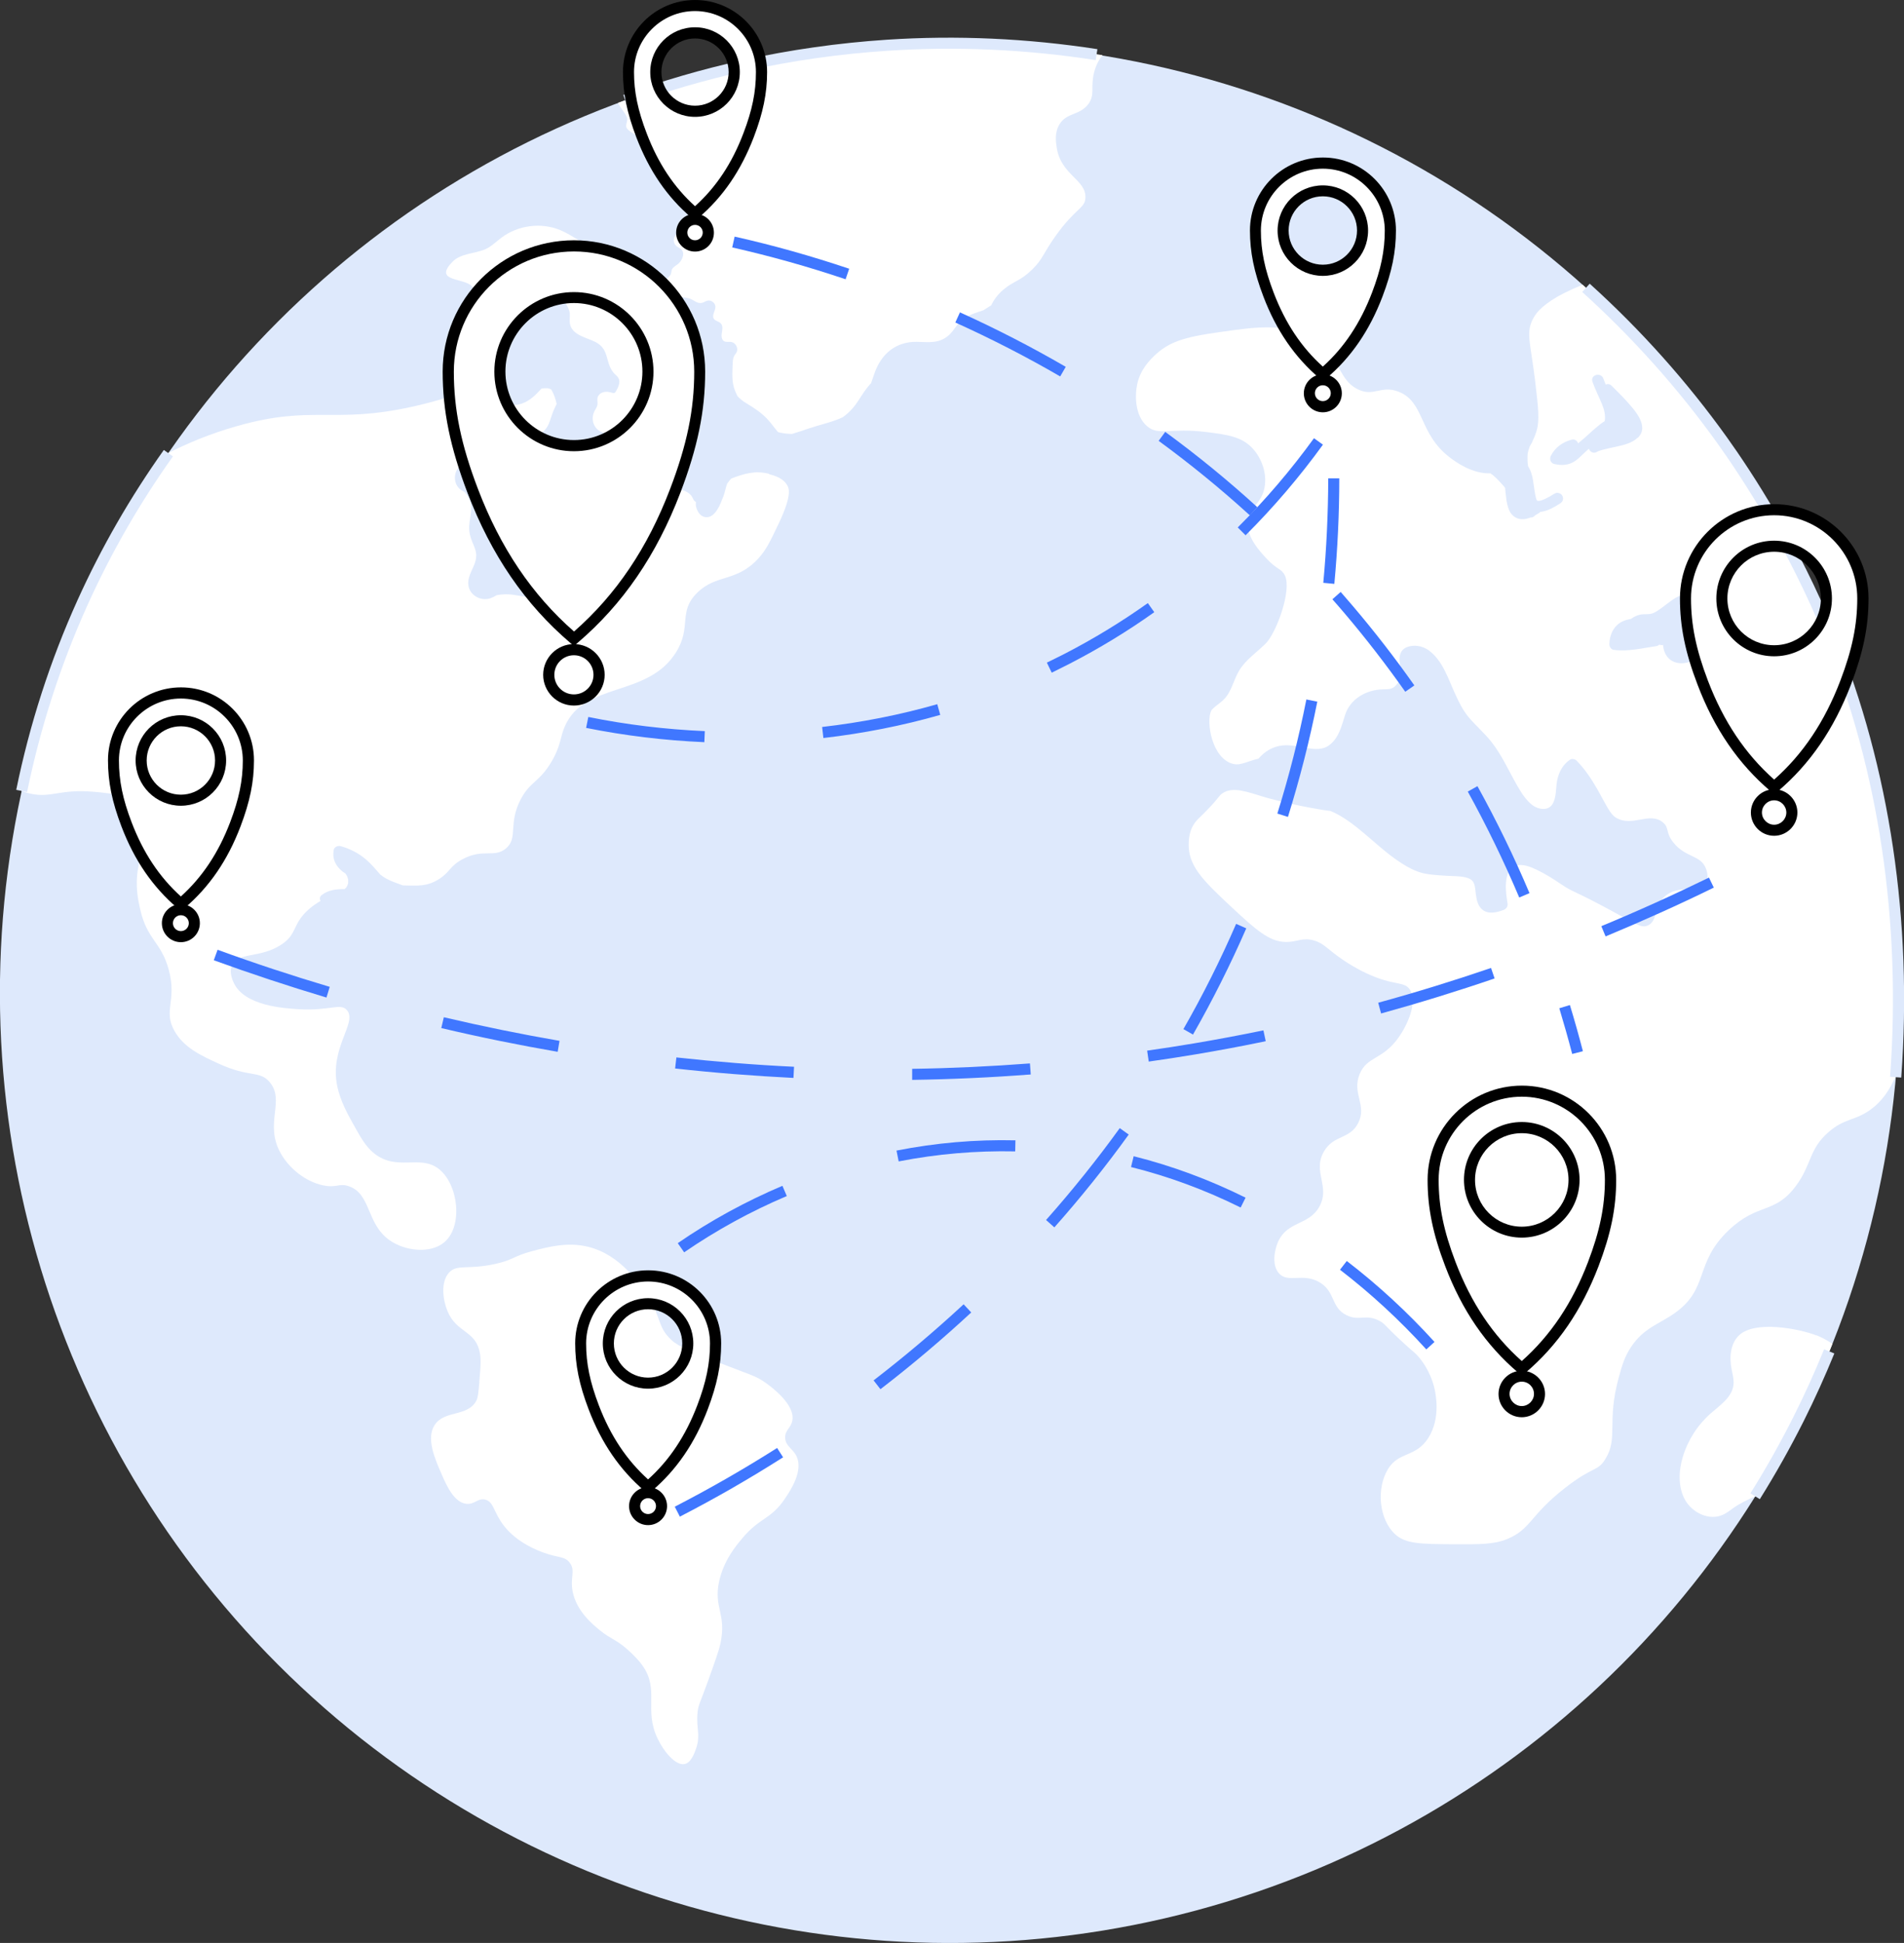 <svg xmlns="http://www.w3.org/2000/svg" id="Ebene_2" viewBox="0 0 165.38 168.75"><rect x="0" y="0" width="165.38" height="168.75" fill="#333333" stroke="none"/><defs><style>.cls-1{fill:#fff;}.cls-2{fill:#4077ff;}.cls-3{fill:#dee9fc;}</style></defs><g id="Layer_1"><g id="_410"><g id="Planeta_Zemlya"><circle class="cls-3" cx="82.5" cy="86.25" r="82.5" transform="translate(-36.83 83.6) rotate(-45)"></circle><path class="cls-1" d="M41.48,25.64c.1.15.21.28.35.39.43.31,1.1.2,1.41-.23.23-.33.28-.79.61-1.02.52-.35,1.16.19,1.76.37.51.15,1.05.03,1.58,0,.53-.04,1.13.05,1.45.48.28.39.8,1.07.85,1.56.03.32-.05.64.02.95.2,1,1.49,1.18,2.24,1.58,1.21.64.79,1.75,1.55,2.66.13.16.32.28.42.46.19.35-.01.78-.21,1.13-.04.07-.08.14-.15.16-.07.02-.14,0-.21-.02-.25-.08-.52-.12-.76-.04-.25.07-.47.28-.5.53-.02.17.03.35.01.52-.03.24-.19.43-.29.64-.21.44-.16,1,.14,1.38.3.39.84.57,1.31.44.02.97,2.05.23,2.33-.31.14-.27.21-.57.37-.82.39-.61,1.2-.76,1.85-1.09,1.05-.52,1.79-1.64,1.82-2.81.03-1.17-.69-2.34-1.76-2.82-.39-.17-.83-.27-1.14-.55-.25-.22-.4-.54-.52-.86-.41-1.13-.47-2.36-.78-3.53-.31-1.16-.96-2.35-2.08-2.8-.39-.15-.81-.21-1.21-.33-1.19-.34-2.15-1.21-3.29-1.68-1.65-.68-3.65-.42-5.08.65-.47.35-.88.78-1.42,1.02-.88.38-2.12.35-2.83,1.07-1.62,1.64.61,1.43,1.5,2,.32.21.48.57.69.89Z"></path><path class="cls-1" d="M41.63,120.02c.12-1.35.18-2.06,0-2.75-.45-1.72-1.97-1.54-2.75-3.37-.41-.96-.63-2.54.12-3.37.7-.76,1.61-.23,3.99-.75,1.61-.35,1.61-.69,3.24-1.12,1.36-.36,3.07-.82,4.87-.37,2.83.7,4.49,3.28,5.12,4.24,1.29,2,.85,2.69,2.12,3.87.62.57,1.84,1.06,4.24,2,2.67,1.04,3.09,1.09,3.99,1.75.44.32,2.52,1.84,2.25,3.24-.12.64-.66.83-.62,1.5.03.73.69.93,1,1.62.57,1.26-.53,2.92-1,3.62-1.25,1.88-2.17,1.61-3.74,3.49-.56.67-1.61,1.93-2,3.74-.49,2.3.66,2.79.12,5.37-.14.65-.47,1.56-1.12,3.37-.67,1.86-.8,1.95-.87,2.62-.14,1.36.28,1.94-.12,3.12-.15.42-.43,1.25-1,1.37-.79.17-1.84-1.11-2.37-2.25-1.17-2.48.17-4.18-1.25-6.24-.36-.53-.82-.96-1.12-1.25-1.13-1.07-1.65-1.08-2.62-1.87-.61-.5-2.03-1.65-2.37-3.37-.24-1.24.27-1.81-.25-2.5-.44-.58-.98-.41-2.25-.87-.48-.18-2.32-.84-3.49-2.37-.89-1.15-.85-2.07-1.62-2.25-.64-.14-.92.45-1.62.37-1.07-.11-1.73-1.61-2.12-2.5-.62-1.41-1.41-3.2-.62-4.37.87-1.29,2.88-.66,3.62-2.12.13-.27.17-.72.25-1.62Z"></path><path class="cls-1" d="M137.46,24.74c-1.37.54-2.24,1.06-2.24,1.06-1.36.81-1.84,1.41-2.12,2-.56,1.18-.15,2.03.25,5.37.26,2.21.39,3.34.12,4.24-.02.08-.13.44-.35.89-.01.04-.02.07-.04.11-.04.06-.07.12-.1.17-.03.06-.07.12-.1.18-.01.02-.02.04-.03.07,0,.01,0,0,0,.01,0,0,0,0-.01.03-.07.17-.12.36-.15.54,0,.02,0,.02,0,.03,0,0,0,0,0,0,0,.05,0,.1-.01.15,0,.1,0,.2,0,.3,0,.09,0,.18.01.27,0,.05,0,.11.02.16,0,.02.03.2,0,.07,0,.02,0,.04,0,.06.12.2.23.42.3.65.13.4.18.82.24,1.24.03.19.05.39.09.58.02.09.04.18.06.27,0,.03.02.07.03.1,0,0,0,.01,0,.03,0,.01.03.07.04.09.01.02.02.03.03.05,0,0,0,0,.01.01.01,0,.02.01.03.02t0,0s.02,0,.03.01c0,0,0,0,0,0,0,0,0,0,0,0,.03,0,.07,0,.1,0,.05-.04.1,0,0,0h0s0,0-.01,0c0,0,.04,0,.05,0,.05-.01.11-.02.16-.04.05-.01.1-.03.14-.05.02,0,.1-.04.13-.05.31-.14.6-.31.89-.49.23-.14.54-.05.67.18.14.24.05.53-.18.67-.5.32-1.11.68-1.73.74-.03.03-.06.07-.1.09-.12.07-.24.15-.37.22,0,.01-.01.03-.03.04-.1.1-.23.14-.36.14-.26.1-.52.16-.79.14-.41-.03-.75-.25-.97-.61-.17-.3-.25-.64-.31-.98-.03-.21-.06-.43-.08-.64-.01-.09-.02-.18-.03-.27,0-.04,0-.08-.01-.12,0-.02,0-.03,0-.05,0,0,0-.02,0-.03-.04-.05-.07-.1-.1-.14-.3-.33-.59-.67-.94-.96-.02-.02-.05-.04-.07-.06-.03,0-.13-.09-.15-.11,0,0-.01,0-.02-.01-1.62.05-3.02-1-3.49-1.35-2.77-2.08-2.19-4.84-4.49-5.74-1.56-.61-2.16.52-3.62-.25-1.54-.82-1.29-2.31-3.37-3.87-.2-.15-.99-.73-2.12-1.12-.89-.31-2.08-.54-5.12-.12-3.57.49-5.36.73-6.86,2.12-.46.43-1.34,1.26-1.62,2.62-.21,1.03-.17,2.73.87,3.62,1.01.86,1.98.11,5.12.5,1.85.23,3.06.4,3.99,1.37.75.78,1.27,2.03,1.12,3.24-.2,1.71-1.52,1.9-1.5,3.37.02,1.26,1.02,2.34,1.62,2.99.93,1.01,1.32.87,1.62,1.5.61,1.28-.75,4.99-1.68,5.91-.78.77-1.73,1.4-2.29,2.33-.49.81-.66,1.82-1.31,2.49-.23.24-.51.43-.77.64-.13.11-.24.22-.26.24-.56.54-.25,3.86,1.52,4.65.82.36,1.34-.09,2.49-.36.55-.64,1.25-1.06,2.1-1.15.72-.07,1.43.11,2.13.23.69.12,1.4.17,1.97-.29.8-.64,1.03-1.66,1.32-2.58.45-1.41,1.85-2.2,3.29-2.23.61-.01.91,0,1.29-.55.45-.64.27-1.07.17-1.78-.07-.56.05-1.1.61-1.33.6-.25,1.36-.12,1.88.25,1.27.91,1.74,2.56,2.37,3.91.31.67.64,1.33,1.11,1.9.62.74,1.36,1.37,1.96,2.12.94,1.18,1.54,2.57,2.29,3.87.35.6.74,1.24,1.31,1.67.49.37,1.34.53,1.73-.08.36-.56.29-1.42.41-2.06.15-.74.48-1.36,1.1-1.8.17-.13.46-.07.6.08.72.74,1.28,1.58,1.79,2.47.8,1.41,1.1,2.16,1.63,2.48,1.41.84,2.89-.54,4.05.39.61.49.21.88.94,1.78,1.06,1.31,2.37,1.07,2.81,2.23.05.12.3.78,0,1.29-.55.92-2.16.09-3.41,1.02-1.17.87-.7,2.27-1.66,2.66-.54.22-.97-.11-3.09-1.27-3.47-1.88-3.24-1.54-4.39-2.31-.69-.47-1.4-.92-2.16-1.28-.53-.25-1.27-.56-1.86-.32-1.08.45-.81,2.35-.66,3.21.05.28-.07.5-.34.61-.59.22-1.34.41-1.87-.05-.38-.33-.47-.84-.54-1.32-.05-.36-.05-.94-.34-1.2-.45-.41-1.51-.35-2.07-.39-.73-.05-1.49-.07-2.2-.24-.65-.16-1.27-.49-1.83-.85-1.35-.86-2.49-1.99-3.73-2.99-.75-.61-1.57-1.19-2.46-1.56-.25-.03-.5-.06-.74-.1-2.96-.49-4.98-1.1-4.98-1.1-1.52-.46-2.76-.95-3.66-.33-.33.22-.28.37-1.28,1.4-.73.76-.86.81-1.11,1.15-.46.62-.58,1.43-.53,2.2.11,1.68,1.34,2.92,3.6,5.03,2.22,2.07,3.36,3.1,4.8,3.13,1.05.02,1.46-.43,2.5-.12.9.27,1.11.76,2.6,1.75.25.17,1.04.68,1.97,1.11,2.35,1.1,3.26.64,3.74,1.41.69,1.11-.25,3.11-1,4.16-1.38,1.94-2.73,1.61-3.37,3.16-.7,1.7.66,2.68-.12,4.24-.74,1.47-2.14,1.01-2.99,2.5-1,1.74.56,3-.37,4.74-.91,1.7-2.81,1.25-3.62,3.12-.33.77-.52,2.01.08,2.7.78.9,2.08-.07,3.54.79,1.41.84.95,2.19,2.37,2.87,1.11.53,1.66-.17,2.87.5.44.24.37.33,1.75,1.62,1.17,1.1,1.25,1.06,1.62,1.5.98,1.15,1.3,2.41,1.37,2.75.09.4.57,2.54-.54,4.28-1.09,1.71-2.55,1.15-3.5,2.7-1.01,1.66-.81,4.33.62,5.66.91.85,2.29.85,5.04.87,2.35.01,3.52.02,4.68-.45,2.1-.86,1.94-2.03,5.05-4.45,2.44-1.91,2.81-1.39,3.49-2.5,1.14-1.83.1-3.18,1.16-7.07.29-1.06.5-1.8,1.07-2.66,1.11-1.67,2.41-1.97,3.76-2.92,3.08-2.16,1.68-4.34,4.74-7.24,2.55-2.41,3.97-1.34,5.82-3.83,1.4-1.88,1.1-3.17,2.85-4.69,1.39-1.2,2.2-.94,3.55-1.88,1.12-.78,1.78-1.83,2.24-2.92.21-2.41.34-4.84.34-7.31,0-24.45-10.64-46.4-27.54-61.5ZM143.73,53.19c.65-.36,1.18-.89,1.82-1.27.64-.38,1.44-.42,2.15-.22.65.19,1.25.63,1.45,1.31.11.37.07.74-.05,1.09.04.03.07.07.1.11.12.21.07.57-.18.67-.19.08-.39.18-.59.28-.07.07-.15.11-.23.12-.11.06-.2.14-.3.21,0,.14-.06.29-.21.39-.13.09-.27.19-.41.28-.07.19-.09.41-.03.66.07.29-.09.5-.34.61-.62.25-1.34.27-1.88-.17-.37-.31-.54-.77-.58-1.24-.03,0-.06,0-.09.01-.09,0-.17-.02-.25-.04-.05.06-.12.1-.2.12-1.25.18-2.48.5-3.76.33-.21-.03-.36-.28-.36-.47,0-.82.37-1.63,1.14-2,.24-.11.49-.17.74-.22.31-.23.64-.37,1.04-.4.37-.02.67.03,1.01-.16ZM142.25,38.01c-.48.47-1.21.64-1.85.78-.33.08-.67.14-1.01.23-.15.04-.29.07-.43.12-.03,0-.12.05-.14.05-.02.01-.1.05-.12.06-.31.18-.6-.02-.69-.27-.02.01-.03.03-.05.04,0,0,0,0,0,0-.41.34-.76.77-1.21,1.06-.54.34-1.15.36-1.75.22-.32-.07-.44-.45-.29-.72.38-.73,1.01-1.18,1.79-1.39.29-.08.5.1.58.32.07-.06.13-.13.21-.19,0,0,0,0,0,0,.48-.37.9-.82,1.37-1.2.23-.19.46-.39.72-.54.09-.5-.03-.98-.23-1.47-.27-.66-.6-1.29-.83-1.96-.21-.6.74-.86.95-.26.06.17.13.34.2.51.16-.07.35-.06.51.1.43.43.86.85,1.27,1.3.69.77,2.06,2.21,1.01,3.22Z"></path><path class="cls-1" d="M82.5,3.75c-10.14,0-19.85,1.84-28.82,5.18.2.45.56.79.75,1.2.21.42-.29.78.14,1.15.41.36.93.59,1.47.64.15.02.31.02.42.11.09.06.14.16.2.25.22.32.59.53.98.56.07,0,.15,0,.21-.03.1-.06.14-.18.19-.28.44-.93,2.21-.94,3.03-.6.7.29,1.1.9.99,1.65-.02.14-.06.27-.09.41.07.11.15.21.22.32.29.46.59.97.67,1.51.02.16.03.3,0,.46-.01.06-.03.1-.05.16-.06.16,0,0-.04.09-.1.24-.24.46-.45.63-.27.22-.7.53-1.02.66-.36.14-.86,0-1.12.35-.15.21-.11.49-.13.74-.03.36-.22.7-.51.93-.33.26-.8.39-.97.78-.11.25-.03.56.17.74.11.1.25.15.37.24.44.33.17.94-.13,1.25-.19.19-.57.35-.64.61-.03.14-.03.28-.1.41-.07.13-.2.21-.3.32-.22.26-.19.65-.04.96.05.1.11.2.2.26.05.03.1.05.15.08.15.06.3.12.44.18.39.16.82.14,1.21.26.37.12.66.48,1.09.37.16-.04.3-.15.46-.19.33-.08.69.21.69.54,0,.36-.33.73-.14,1.03.13.21.45.23.62.42.18.21.13.52.08.79-.05.27-.04.61.2.75.18.1.41.03.61.06.39.06.64.54.47.89-.06.12-.16.22-.22.34-.1.19-.11.42-.12.63-.02.82-.11,1.56.19,2.34.03.08.11.27.22.5.22.24.48.45.8.64.69.41,1.32.83,1.87,1.43.3.33.56.72.86,1.06.41.11.82.15,1.21.16.5-.15,1-.32,1.5-.49.94-.32,1.94-.52,2.84-.93.03-.01.05-.03.08-.04,1.33-.96,1.46-1.91,2.45-2.95.1-.28.2-.57.3-.87.58-1.66,1.84-2.75,3.67-2.72,1.08.02,1.96.18,2.83-.62.39-.36.62-.87,1.02-1.22.54-.47,1.26-.68,1.93-.9.15-.1.3-.19.46-.29.07-.05.15-.09.22-.14.22-.45.53-.91,1.07-1.37.91-.77,1.43-.7,2.5-1.75.94-.92.93-1.36,2-2.87,1.78-2.51,2.59-2.41,2.62-3.37.05-1.58-2.14-1.95-2.5-4.37-.07-.48-.19-1.28.25-2,.63-1.03,1.75-.75,2.5-1.75.61-.82.17-1.43.5-2.74.16-.64.43-1.12.73-1.51-4.32-.7-8.75-1.08-13.26-1.08Z"></path><path class="cls-1" d="M157.79,115.99c-1.63-.63-5.33-1.29-6.7-.05-.79.71-.89,1.92-.69,2.96.09.45.22.91.17,1.37-.12,1.08-1.16,1.77-1.97,2.48-1.14,1-1.99,2.32-2.43,3.77-.37,1.23-.43,2.64.2,3.76.63,1.12,2.11,1.82,3.28,1.28.34-.15.63-.39.93-.6.58-.41,1.22-.71,1.88-1,2.61-4.18,4.86-8.6,6.7-13.24-.41-.29-.86-.54-1.36-.74Z"></path><path class="cls-1" d="M66.83,41.16c-1.26-.33-2.21-.01-3.31.4-.04.05-.09.09-.13.14,0,0,0,0,0,0,0,0,0,0,0,0-.02.03-.04.05-.06.08-.04.05-.08.11-.12.16-.02.02-.03.05-.05.07-.06.15-.1.31-.14.46-.05.21-.11.42-.18.62-.04.12-.09.23-.14.34.03-.08-.02.05-.03.08-.22.57-.67,1.52-1.42,1.4-.42-.06-.68-.48-.78-.86-.04-.15-.04-.31-.02-.46-.01,0-.03,0-.04-.01-.11-.07-.17-.16-.22-.28,0,.01.01.03.02.04-.05-.1-.1-.2-.17-.3-.01-.02-.03-.03-.04-.04-.04-.04-.07-.08-.11-.11-.02-.02-.04-.04-.07-.06-.03-.02-.07-.05-.11-.07-.08-.05-.16-.09-.24-.13-.13-.05-.26-.08-.39-.1-1.85-.08-2.72-.85-4.34-.03-1.89.97-1.39,2.4-3.83,5.16-.28.32-.81.9-1.47,1.52,0,0-.01.02-.02.03-.02.03-.05.07-.07.1-.05.07-.09.15-.14.23-.04.07-.07.15-.11.22,0,.02-.02.04-.02.06-.01.04-.03.08-.04.12-.01.04-.02.08-.03.12,0,.11,0,.21-.02.32-.07.46-.27.89-.64,1.18-.44.35-1.02.43-1.56.41-.77-.02-1.51-.22-2.27-.32-.47-.06-.92-.04-1.37.04-.17.11-.36.2-.55.27-.84.28-1.82-.25-1.92-1.16-.1-.89.62-1.57.68-2.43.04-.45-.15-.86-.32-1.26-.19-.45-.31-.91-.29-1.4.03-.54.18-1.07.17-1.61,0-.53-.23-.97-.56-1.37-.21-.1-.41-.21-.56-.4-.33-.4-.37-1-.15-1.45.23-.47.68-.73,1.15-.91.46-.17.95-.22,1.4-.41.12-.05.23-.12.34-.19.24-.23.51-.41.8-.55.03-.02.07-.04.1-.06.62-.3,1.29-.45,1.96-.6.64-.14,1.36-.28,1.86-.75.35-.33.49-.79.63-1.23.12-.38.28-.74.46-1.09-.09-.44-.24-.88-.47-1.26-.02-.01-.05-.02-.07-.04-.01,0-.02,0-.03-.01-.07-.03-.15-.04-.22-.06,0,0-.01,0-.02,0-.04,0-.08,0-.12,0-.08,0-.16,0-.23.01-.01,0-.02,0-.03,0-.04,0-.07.01-.11.02,0,0-.01,0-.02,0-.49.55-1.04,1.09-1.75,1.32-.77.26-1.47,0-2.16-.38-.36-.2-.71-.42-1.06-.63-.38-.04-.75-.12-1.11-.24-1.43.5-3.12,1.06-5.17,1.51-6.86,1.51-8.61-.18-15.14,1.66-2.42.68-4.44,1.55-6.03,2.36-6.03,8.71-10.43,18.64-12.75,29.34.26.1.53.19.81.25,1.8.38,2.54-.43,5.49-.17,1.17.1,4.97.44,5.49,2.16.36,1.19-1.21,1.83-1.66,4.49-.26,1.51,0,2.74.17,3.49.61,2.76,1.83,2.85,2.5,5.32.73,2.73-.52,3.53.5,5.32.82,1.45,2.31,2.13,3.83,2.83,2.7,1.24,3.53.57,4.41,1.58,1.42,1.63-.5,3.63,1,6.24.72,1.26,2.1,2.42,3.66,2.75,1.19.25,1.39-.22,2.25.08,1.92.67,1.51,3.24,3.49,4.66,1.36.98,3.58,1.22,4.78.21,1.66-1.39,1.24-5.03-.46-6.37-1.64-1.29-3.64.24-5.64-1.37-.71-.58-1.12-1.3-1.85-2.62-.44-.79-1.07-1.93-1.33-3.16-.72-3.39,1.78-5.56.83-6.65-.56-.65-1.48.09-4.24-.08-1.24-.08-4.62-.29-5.57-2.25-.1-.21-.45-.94-.17-1.58.51-1.14,2.41-.57,4.24-1.75,1.47-.94.94-1.76,2.41-3.08.33-.29.68-.53,1.04-.74-.09-.16-.09-.37.11-.52.58-.45,1.28-.51,1.98-.51.04-.03.07-.07.1-.1,0,0,0,0,0,0,0,0,0,0,0,.02,0-.02.04-.05.05-.07.03-.05.06-.11.09-.16,0,0,0,0,0,0,0-.03.02-.05.03-.08.02-.05.03-.11.04-.16,0-.03,0-.06,0-.09,0-.06,0-.12,0-.18,0-.03-.01-.05-.02-.08-.01-.06-.04-.13-.06-.19,0,0,0,0,0,0-.02-.03-.03-.06-.05-.09-.03-.06-.07-.11-.1-.16,0,0,0,0,0,0,0,0-.01-.01-.02-.02-.09-.06-.18-.12-.26-.18-.59-.48-.88-1.09-.75-1.85.04-.26.37-.41.61-.34.81.23,1.54.6,2.18,1.14.47.4.86.87,1.27,1.34.03.02.07.03.09.06.02.01.04.03.05.04.04.03.07.05.11.08.08.05.16.1.24.15.16.09.34.16.5.24-.12-.06.02,0,.05.02.04.02.08.03.13.05.09.03.18.07.27.1.17.06.34.12.51.19,0,0,0,0,.01,0,1.28.03,2.07.11,3.1-.53,1.01-.63.94-1.14,2.08-1.75,1.78-.95,2.73-.09,3.74-.91,1.13-.92.17-2.16,1.33-4.33.83-1.54,1.59-1.43,2.66-3.24.83-1.42.72-2.08,1.16-3.08,1.72-3.88,7.19-2.46,9.65-6.41,1.39-2.23.14-3.49,1.83-5.16,1.68-1.66,3.41-.9,5.32-2.99.69-.75,1.05-1.53,1.79-3.08,1.1-2.33.88-2.96.75-3.21-.35-.69-1.18-.92-1.62-1.03Z"></path><path class="cls-3" d="M54.47,9.16l-.33-.91c3.38-1.23,6.87-2.25,10.39-3.02,4.09-.91,8.3-1.5,12.5-1.78,6.06-.4,12.21-.12,18.29.82l-.15.95c-6-.93-12.09-1.21-18.08-.81-4.15.27-8.31.86-12.36,1.76-3.47.77-6.92,1.77-10.26,2.99Z"></path><path class="cls-3" d="M165.13,93.59l-.96-.07c.99-13.4-.97-26.58-5.66-38.1-3.17-7.79-7.18-13.89-9.28-16.84-3.44-4.81-7.41-9.25-11.8-13.22l.65-.72c4.44,4.01,8.46,8.51,11.94,13.37,2.13,2.98,6.19,9.15,9.39,17.04,4.74,11.66,6.72,24.98,5.73,38.53Z"></path><path class="cls-3" d="M152.86,130.21l-.82-.51c1.36-2.17,2.62-4.42,3.77-6.71.95-1.89,1.83-3.84,2.63-5.8l.89.36c-.81,1.98-1.7,3.96-2.66,5.87-1.16,2.31-2.44,4.59-3.81,6.78Z"></path><path class="cls-3" d="M2.36,68.79l-.95-.19c1.16-5.68,2.95-11.23,5.33-16.49,2.06-4.56,4.59-8.95,7.49-13.03l.79.56c-2.87,4.03-5.36,8.36-7.4,12.87-2.35,5.2-4.12,10.68-5.27,16.29Z"></path></g><path class="cls-1" d="M56.29,110.82c-3.24,0-5.86,2.62-5.86,5.86h0c0,1.91.39,3.6,1.14,5.56,1.31,3.42,3.07,5.48,4.72,6.89,1.65-1.4,3.41-3.47,4.72-6.89.75-1.97,1.14-3.66,1.14-5.56,0-3.24-2.62-5.86-5.86-5.86ZM56.29,120.13c-1.91,0-3.45-1.54-3.45-3.45s1.55-3.45,3.45-3.45,3.45,1.54,3.45,3.45-1.55,3.45-3.45,3.45Z"></path><path d="M56.29,129.76l-.31-.27c-2.14-1.83-3.73-4.14-4.85-7.08-.82-2.15-1.17-3.87-1.17-5.74,0-3.5,2.84-6.34,6.34-6.34s6.34,2.84,6.34,6.34c0,1.87-.35,3.58-1.17,5.74-1.12,2.94-2.71,5.26-4.85,7.08l-.31.27ZM56.29,111.3c-2.96,0-5.38,2.41-5.38,5.38,0,1.74.33,3.35,1.11,5.39,1.01,2.64,2.41,4.74,4.27,6.42,1.86-1.67,3.26-3.78,4.27-6.42.78-2.04,1.11-3.65,1.11-5.39,0-2.96-2.41-5.38-5.38-5.38ZM56.29,120.61c-2.17,0-3.93-1.76-3.93-3.93s1.76-3.93,3.93-3.93,3.93,1.76,3.93,3.93-1.76,3.93-3.93,3.93ZM56.29,113.71c-1.64,0-2.97,1.33-2.97,2.97s1.33,2.97,2.97,2.97,2.97-1.33,2.97-2.97-1.33-2.97-2.97-2.97Z"></path><path class="cls-1" d="M57.46,130.81c0,.65-.52,1.17-1.17,1.17s-1.17-.52-1.17-1.17.52-1.17,1.17-1.17,1.17.52,1.17,1.17Z"></path><path d="M56.29,132.46c-.91,0-1.65-.74-1.65-1.65s.74-1.65,1.65-1.65,1.65.74,1.65,1.65-.74,1.65-1.65,1.65ZM56.29,130.12c-.38,0-.69.31-.69.69s.31.69.69.69.69-.31.69-.69-.31-.69-.69-.69Z"></path><path class="cls-1" d="M15.71,60.19c-3.24,0-5.86,2.62-5.86,5.86h0c0,1.91.39,3.6,1.14,5.56,1.31,3.42,3.07,5.48,4.72,6.89,1.65-1.4,3.41-3.47,4.72-6.89.75-1.97,1.14-3.66,1.14-5.56,0-3.24-2.62-5.86-5.86-5.86ZM15.71,69.5c-1.91,0-3.45-1.55-3.45-3.45s1.55-3.45,3.45-3.45,3.45,1.55,3.45,3.45-1.55,3.45-3.45,3.45Z"></path><path d="M15.71,79.13l-.31-.27c-2.14-1.83-3.73-4.14-4.85-7.08-.82-2.15-1.17-3.87-1.17-5.74,0-3.5,2.84-6.34,6.34-6.34s6.34,2.84,6.34,6.34c0,1.87-.35,3.58-1.17,5.74-1.12,2.94-2.71,5.26-4.85,7.08l-.31.27ZM15.71,60.67c-2.96,0-5.38,2.41-5.38,5.38,0,1.74.33,3.36,1.11,5.39,1.01,2.64,2.41,4.74,4.27,6.42,1.86-1.68,3.26-3.78,4.27-6.42.78-2.04,1.11-3.65,1.11-5.39,0-2.96-2.41-5.38-5.38-5.38ZM15.71,69.98c-2.17,0-3.93-1.76-3.93-3.93s1.76-3.93,3.93-3.93,3.93,1.76,3.93,3.93-1.76,3.93-3.93,3.93ZM15.71,63.08c-1.64,0-2.97,1.33-2.97,2.97s1.33,2.97,2.97,2.97,2.97-1.33,2.97-2.97-1.33-2.97-2.97-2.97Z"></path><path class="cls-1" d="M16.89,80.18c0,.65-.52,1.17-1.17,1.17s-1.17-.52-1.17-1.17.52-1.17,1.17-1.17,1.17.52,1.17,1.17Z"></path><path d="M15.71,81.83c-.91,0-1.65-.74-1.65-1.65s.74-1.65,1.65-1.65,1.65.74,1.65,1.65-.74,1.65-1.65,1.65ZM15.71,79.49c-.38,0-.69.31-.69.69s.31.69.69.69.69-.31.69-.69-.31-.69-.69-.69Z"></path><path class="cls-1" d="M49.85,21.36c-6.03,0-10.92,4.89-10.92,10.92h0c0,3.56.73,6.71,2.13,10.37,2.43,6.38,5.72,10.22,8.79,12.83,3.07-2.62,6.36-6.46,8.79-12.83,1.4-3.67,2.13-6.81,2.13-10.37,0-6.03-4.89-10.92-10.92-10.92ZM49.85,38.7c-3.55,0-6.43-2.88-6.43-6.43s2.88-6.43,6.43-6.43,6.43,2.88,6.43,6.43-2.88,6.43-6.43,6.43Z"></path><path d="M49.85,56.11l-.31-.27c-3.94-3.36-6.86-7.62-8.93-13.03-1.51-3.96-2.16-7.12-2.16-10.54,0-6.29,5.11-11.4,11.4-11.4s11.4,5.11,11.4,11.4c0,3.42-.65,6.58-2.16,10.54-2.07,5.41-4.99,9.67-8.93,13.03l-.31.27ZM49.85,21.84c-5.75,0-10.43,4.68-10.43,10.44,0,3.3.63,6.35,2.1,10.2,1.95,5.11,4.68,9.16,8.34,12.37,3.66-3.21,6.39-7.26,8.34-12.37,1.47-3.85,2.1-6.9,2.1-10.2,0-5.75-4.68-10.44-10.44-10.44ZM49.85,39.19c-3.81,0-6.91-3.1-6.91-6.91s3.1-6.91,6.91-6.91,6.91,3.1,6.91,6.91-3.1,6.91-6.91,6.91ZM49.85,26.32c-3.28,0-5.95,2.67-5.95,5.95s2.67,5.95,5.95,5.95,5.95-2.67,5.95-5.95-2.67-5.95-5.95-5.95Z"></path><path class="cls-1" d="M52.04,58.61c0,1.21-.98,2.18-2.18,2.18s-2.18-.98-2.18-2.18.98-2.18,2.18-2.18,2.18.98,2.18,2.18Z"></path><path d="M49.85,61.28c-1.47,0-2.67-1.2-2.67-2.67s1.2-2.67,2.67-2.67,2.67,1.2,2.67,2.67-1.2,2.67-2.67,2.67ZM49.85,56.91c-.94,0-1.7.76-1.7,1.7s.76,1.7,1.7,1.7,1.7-.76,1.7-1.7-.76-1.7-1.7-1.7Z"></path><path class="cls-1" d="M60.37.48c-3.19,0-5.78,2.59-5.78,5.78h0c0,1.88.39,3.55,1.13,5.49,1.29,3.38,3.03,5.41,4.65,6.8,1.63-1.38,3.37-3.42,4.65-6.8.74-1.94,1.13-3.61,1.13-5.49,0-3.19-2.59-5.78-5.78-5.78ZM60.37,9.67c-1.88,0-3.41-1.52-3.41-3.41s1.52-3.41,3.41-3.41,3.41,1.52,3.41,3.41-1.52,3.41-3.41,3.41Z"></path><path d="M60.37,19.18l-.31-.27c-2.12-1.8-3.68-4.09-4.79-6.99-.81-2.13-1.16-3.82-1.16-5.66,0-3.45,2.81-6.26,6.26-6.26s6.26,2.81,6.26,6.26c0,1.84-.35,3.54-1.16,5.66-1.11,2.9-2.68,5.19-4.79,6.99l-.31.27ZM60.37.96c-2.92,0-5.3,2.38-5.3,5.3,0,1.72.33,3.31,1.1,5.32.99,2.6,2.37,4.68,4.2,6.33,1.83-1.65,3.21-3.72,4.2-6.33.77-2.01,1.09-3.6,1.09-5.32,0-2.92-2.38-5.3-5.3-5.3ZM60.37,10.15c-2.14,0-3.89-1.74-3.89-3.89s1.74-3.89,3.89-3.89,3.89,1.74,3.89,3.89-1.74,3.89-3.89,3.89ZM60.37,3.34c-1.61,0-2.92,1.31-2.92,2.92s1.31,2.92,2.92,2.92,2.92-1.31,2.92-2.92-1.31-2.92-2.92-2.92Z"></path><path class="cls-1" d="M61.53,20.21c0,.64-.52,1.16-1.16,1.16s-1.16-.52-1.16-1.16.52-1.16,1.16-1.16,1.16.52,1.16,1.16Z"></path><path d="M60.37,21.85c-.9,0-1.64-.73-1.64-1.64s.73-1.64,1.64-1.64,1.64.73,1.64,1.64-.73,1.64-1.64,1.64ZM60.37,19.53c-.37,0-.67.3-.67.67s.3.67.67.67.67-.3.67-.67-.3-.67-.67-.67Z"></path><path class="cls-1" d="M154.1,44.27c-4.26,0-7.71,3.45-7.71,7.71h0c0,2.51.51,4.73,1.5,7.32,1.72,4.5,4.04,7.21,6.2,9.06,2.17-1.85,4.49-4.56,6.2-9.06.99-2.59,1.5-4.81,1.5-7.32,0-4.26-3.45-7.71-7.71-7.71ZM154.1,56.51c-2.51,0-4.54-2.03-4.54-4.54s2.03-4.54,4.54-4.54,4.54,2.03,4.54,4.54-2.03,4.54-4.54,4.54Z"></path><path d="M154.1,68.99l-.31-.27c-2.8-2.38-4.88-5.41-6.34-9.25-1.08-2.82-1.53-5.06-1.53-7.49,0-4.52,3.67-8.19,8.19-8.19s8.19,3.67,8.19,8.19c0,2.44-.46,4.68-1.53,7.49-1.47,3.84-3.54,6.87-6.34,9.25l-.31.27ZM154.1,44.75c-3.98,0-7.22,3.24-7.22,7.22,0,2.31.44,4.45,1.47,7.15,1.35,3.54,3.24,6.36,5.75,8.59,2.52-2.23,4.4-5.05,5.75-8.59,1.03-2.7,1.47-4.84,1.47-7.15,0-3.98-3.24-7.22-7.22-7.22ZM154.1,57c-2.77,0-5.02-2.25-5.02-5.02s2.25-5.02,5.02-5.02,5.02,2.25,5.02,5.02-2.25,5.02-5.02,5.02ZM154.1,47.92c-2.24,0-4.06,1.82-4.06,4.06s1.82,4.06,4.06,4.06,4.06-1.82,4.06-4.06-1.82-4.06-4.06-4.06Z"></path><path class="cls-1" d="M155.64,70.56c0,.85-.69,1.54-1.54,1.54s-1.54-.69-1.54-1.54.69-1.54,1.54-1.54,1.54.69,1.54,1.54Z"></path><path d="M154.1,72.59c-1.12,0-2.02-.91-2.02-2.02s.91-2.02,2.02-2.02,2.02.91,2.02,2.02-.91,2.02-2.02,2.02ZM154.1,69.51c-.58,0-1.06.48-1.06,1.06s.48,1.06,1.06,1.06,1.06-.48,1.06-1.06-.48-1.06-1.06-1.06Z"></path><path class="cls-1" d="M132.18,94.77c-4.26,0-7.71,3.45-7.71,7.71h0c0,2.51.51,4.73,1.5,7.32,1.72,4.5,4.04,7.21,6.2,9.06,2.17-1.85,4.49-4.56,6.2-9.06.99-2.59,1.5-4.81,1.5-7.32,0-4.26-3.45-7.71-7.71-7.71ZM132.18,107.01c-2.51,0-4.54-2.03-4.54-4.54s2.03-4.54,4.54-4.54,4.54,2.03,4.54,4.54-2.03,4.54-4.54,4.54Z"></path><path d="M132.18,119.49l-.31-.27c-2.8-2.38-4.88-5.41-6.34-9.25-1.08-2.82-1.53-5.06-1.53-7.49,0-4.52,3.67-8.19,8.19-8.19s8.19,3.67,8.19,8.19c0,2.44-.46,4.68-1.53,7.49-1.47,3.84-3.54,6.87-6.34,9.25l-.31.27ZM132.18,95.25c-3.98,0-7.22,3.24-7.22,7.22,0,2.31.44,4.45,1.47,7.15,1.35,3.54,3.24,6.36,5.75,8.59,2.52-2.24,4.4-5.05,5.75-8.59,1.03-2.7,1.47-4.84,1.47-7.15,0-3.98-3.24-7.22-7.22-7.22ZM132.18,107.49c-2.77,0-5.02-2.25-5.02-5.02s2.25-5.02,5.02-5.02,5.02,2.25,5.02,5.02-2.25,5.02-5.02,5.02ZM132.18,98.42c-2.24,0-4.06,1.82-4.06,4.06s1.82,4.06,4.06,4.06,4.06-1.82,4.06-4.06-1.82-4.06-4.06-4.06Z"></path><path class="cls-1" d="M133.72,121.06c0,.85-.69,1.54-1.54,1.54s-1.54-.69-1.54-1.54.69-1.54,1.54-1.54,1.54.69,1.54,1.54Z"></path><path d="M132.18,123.09c-1.12,0-2.02-.91-2.02-2.02s.91-2.02,2.02-2.02,2.02.91,2.02,2.02-.91,2.02-2.02,2.02ZM132.18,120c-.58,0-1.06.48-1.06,1.06s.48,1.06,1.06,1.06,1.06-.48,1.06-1.06-.47-1.06-1.06-1.06Z"></path><path class="cls-1" d="M114.9,14.16c-3.24,0-5.86,2.62-5.86,5.86h0c0,1.91.39,3.6,1.14,5.56,1.31,3.42,3.07,5.48,4.72,6.89,1.65-1.4,3.41-3.47,4.72-6.89.75-1.97,1.14-3.66,1.14-5.56,0-3.24-2.62-5.86-5.86-5.86ZM114.9,23.47c-1.91,0-3.45-1.55-3.45-3.45s1.55-3.45,3.45-3.45,3.45,1.54,3.45,3.45-1.55,3.45-3.45,3.45Z"></path><path d="M114.9,33.11l-.31-.27c-2.14-1.83-3.73-4.14-4.85-7.08-.82-2.15-1.17-3.87-1.17-5.74,0-3.5,2.84-6.34,6.34-6.34s6.34,2.84,6.34,6.34c0,1.87-.35,3.58-1.17,5.74-1.12,2.94-2.71,5.26-4.85,7.08l-.31.27ZM114.9,14.65c-2.96,0-5.38,2.41-5.38,5.38,0,1.74.33,3.35,1.11,5.39,1.01,2.64,2.4,4.74,4.27,6.42,1.86-1.67,3.26-3.78,4.27-6.42.78-2.04,1.11-3.65,1.11-5.39,0-2.96-2.41-5.38-5.38-5.38ZM114.9,23.96c-2.17,0-3.93-1.76-3.93-3.93s1.76-3.93,3.93-3.93,3.93,1.76,3.93,3.93-1.76,3.93-3.93,3.93ZM114.9,17.05c-1.64,0-2.97,1.33-2.97,2.97s1.33,2.97,2.97,2.97,2.97-1.33,2.97-2.97-1.33-2.97-2.97-2.97Z"></path><path class="cls-1" d="M116.07,34.15c0,.65-.52,1.17-1.17,1.17s-1.17-.52-1.17-1.17.52-1.17,1.17-1.17,1.17.52,1.17,1.17Z"></path><path d="M114.9,35.81c-.91,0-1.65-.74-1.65-1.65s.74-1.65,1.65-1.65,1.65.74,1.65,1.65-.74,1.65-1.65,1.65ZM114.9,33.46c-.38,0-.69.31-.69.69s.31.69.69.69.69-.31.69-.69-.31-.69-.69-.69Z"></path><path class="cls-2" d="M136.56,91.54c-.35-1.34-.73-2.68-1.12-3.97l.92-.28c.4,1.31.78,2.66,1.13,4.01l-.93.24ZM131.96,77.95c-1.33-3.14-2.83-6.23-4.47-9.2l.84-.47c1.66,3,3.18,6.12,4.52,9.29l-.89.38ZM122.06,60.08c-1.65-2.34-3.42-4.63-5.27-6.81-.35-.41-.7-.82-1.06-1.22l.72-.64c.36.41.71.82,1.07,1.24,1.87,2.2,3.66,4.51,5.33,6.88l-.79.55ZM108.56,44.76c-2.5-2.28-5.17-4.46-7.92-6.47l.57-.78c2.78,2.03,5.47,4.23,8,6.54l-.65.71ZM92.08,32.69c-2.92-1.7-5.99-3.27-9.1-4.68l.4-.88c3.14,1.42,6.23,3.01,9.19,4.73l-.48.83ZM73.46,24.26c-3.29-1.11-6.51-2.01-9.86-2.77l.21-.94c3.38.76,6.64,1.68,9.95,2.79l-.31.91Z"></path><path class="cls-2" d="M61.18,64.46c-3.48-.15-6.93-.57-10.27-1.24l.19-.95c3.29.67,6.7,1.08,10.12,1.23l-.04.96ZM71.52,64.1l-.11-.96c3.4-.39,6.76-1.05,10-1.98l.26.93c-3.29.94-6.7,1.61-10.16,2.01ZM91.35,58.42l-.42-.87c.52-.25,1.03-.51,1.55-.77,2.5-1.29,4.93-2.77,7.22-4.4l.56.79c-2.33,1.66-4.8,3.16-7.34,4.47-.53.27-1.05.53-1.58.79ZM108.19,46.49l-.68-.68c2.4-2.39,4.63-5,6.62-7.75l.78.56c-2.03,2.8-4.29,5.45-6.72,7.87Z"></path><path class="cls-2" d="M79.23,93.79v-.96c3.39-.05,6.84-.21,10.23-.47l.07.96c-3.4.26-6.87.42-10.3.47ZM68.92,93.62c-3.41-.17-6.87-.44-10.28-.82l.11-.96c3.39.37,6.83.65,10.22.81l-.05.96ZM99.78,92.2l-.14-.95c1.35-.19,2.7-.4,4.07-.63,2.01-.34,4.04-.72,6.03-1.13l.2.94c-2,.42-4.05.8-6.07,1.14-1.37.23-2.74.44-4.09.63ZM48.43,91.35c-3.36-.58-6.76-1.27-10.1-2.06l.22-.94c3.32.78,6.7,1.47,10.05,2.05l-.16.95ZM119.96,88.02l-.25-.93c3.28-.9,6.58-1.92,9.8-3.02l.31.91c-3.24,1.11-6.55,2.13-9.85,3.04ZM28.36,86.64c-3.27-.98-6.57-2.07-9.79-3.24l.33-.91c3.2,1.17,6.48,2.25,9.74,3.22l-.28.92ZM139.46,81.33l-.37-.89c3.14-1.3,6.28-2.72,9.35-4.22l.42.87c-3.08,1.51-6.25,2.93-9.4,4.24Z"></path><path class="cls-2" d="M59.05,131.72l-.44-.86c3.06-1.58,5.97-3.25,8.89-5.1l.52.81c-2.94,1.87-5.88,3.56-8.96,5.15ZM76.47,120.65l-.59-.76c2.71-2.09,5.34-4.31,7.82-6.61l.66.71c-2.5,2.32-5.15,4.56-7.89,6.67ZM91.58,106.6l-.72-.64c2.27-2.56,4.43-5.25,6.4-7.98l.78.56c-1.99,2.76-4.16,5.47-6.46,8.06ZM103.63,89.86l-.84-.48c1.69-2.95,3.23-6.03,4.58-9.14l.88.39c-1.37,3.14-2.93,6.25-4.63,9.23ZM111.87,70.95l-.92-.29c1.01-3.23,1.86-6.57,2.52-9.91l.95.19c-.67,3.38-1.53,6.74-2.55,10.01ZM115.9,50.71l-.96-.09c.28-2.99.42-6.04.43-9.07h.96c0,3.06-.15,6.14-.43,9.16Z"></path><path class="cls-2" d="M123.88,117.19c-2.29-2.52-4.81-4.85-7.49-6.91l.59-.76c2.73,2.1,5.29,4.46,7.62,7.03l-.71.65ZM59.42,108.76l-.55-.79c2.83-1.95,5.89-3.62,9.09-4.98l.38.89c-3.14,1.33-6.14,2.98-8.92,4.89ZM107.77,104.88c-3.08-1.53-6.28-2.71-9.53-3.52l.23-.94c3.31.83,6.58,2.04,9.72,3.6l-.43.86ZM78.06,100.88l-.19-.95c3.41-.67,6.83-.97,10.33-.89l-.02.96c-3.42-.07-6.78.22-10.12.87Z"></path></g></g></svg>